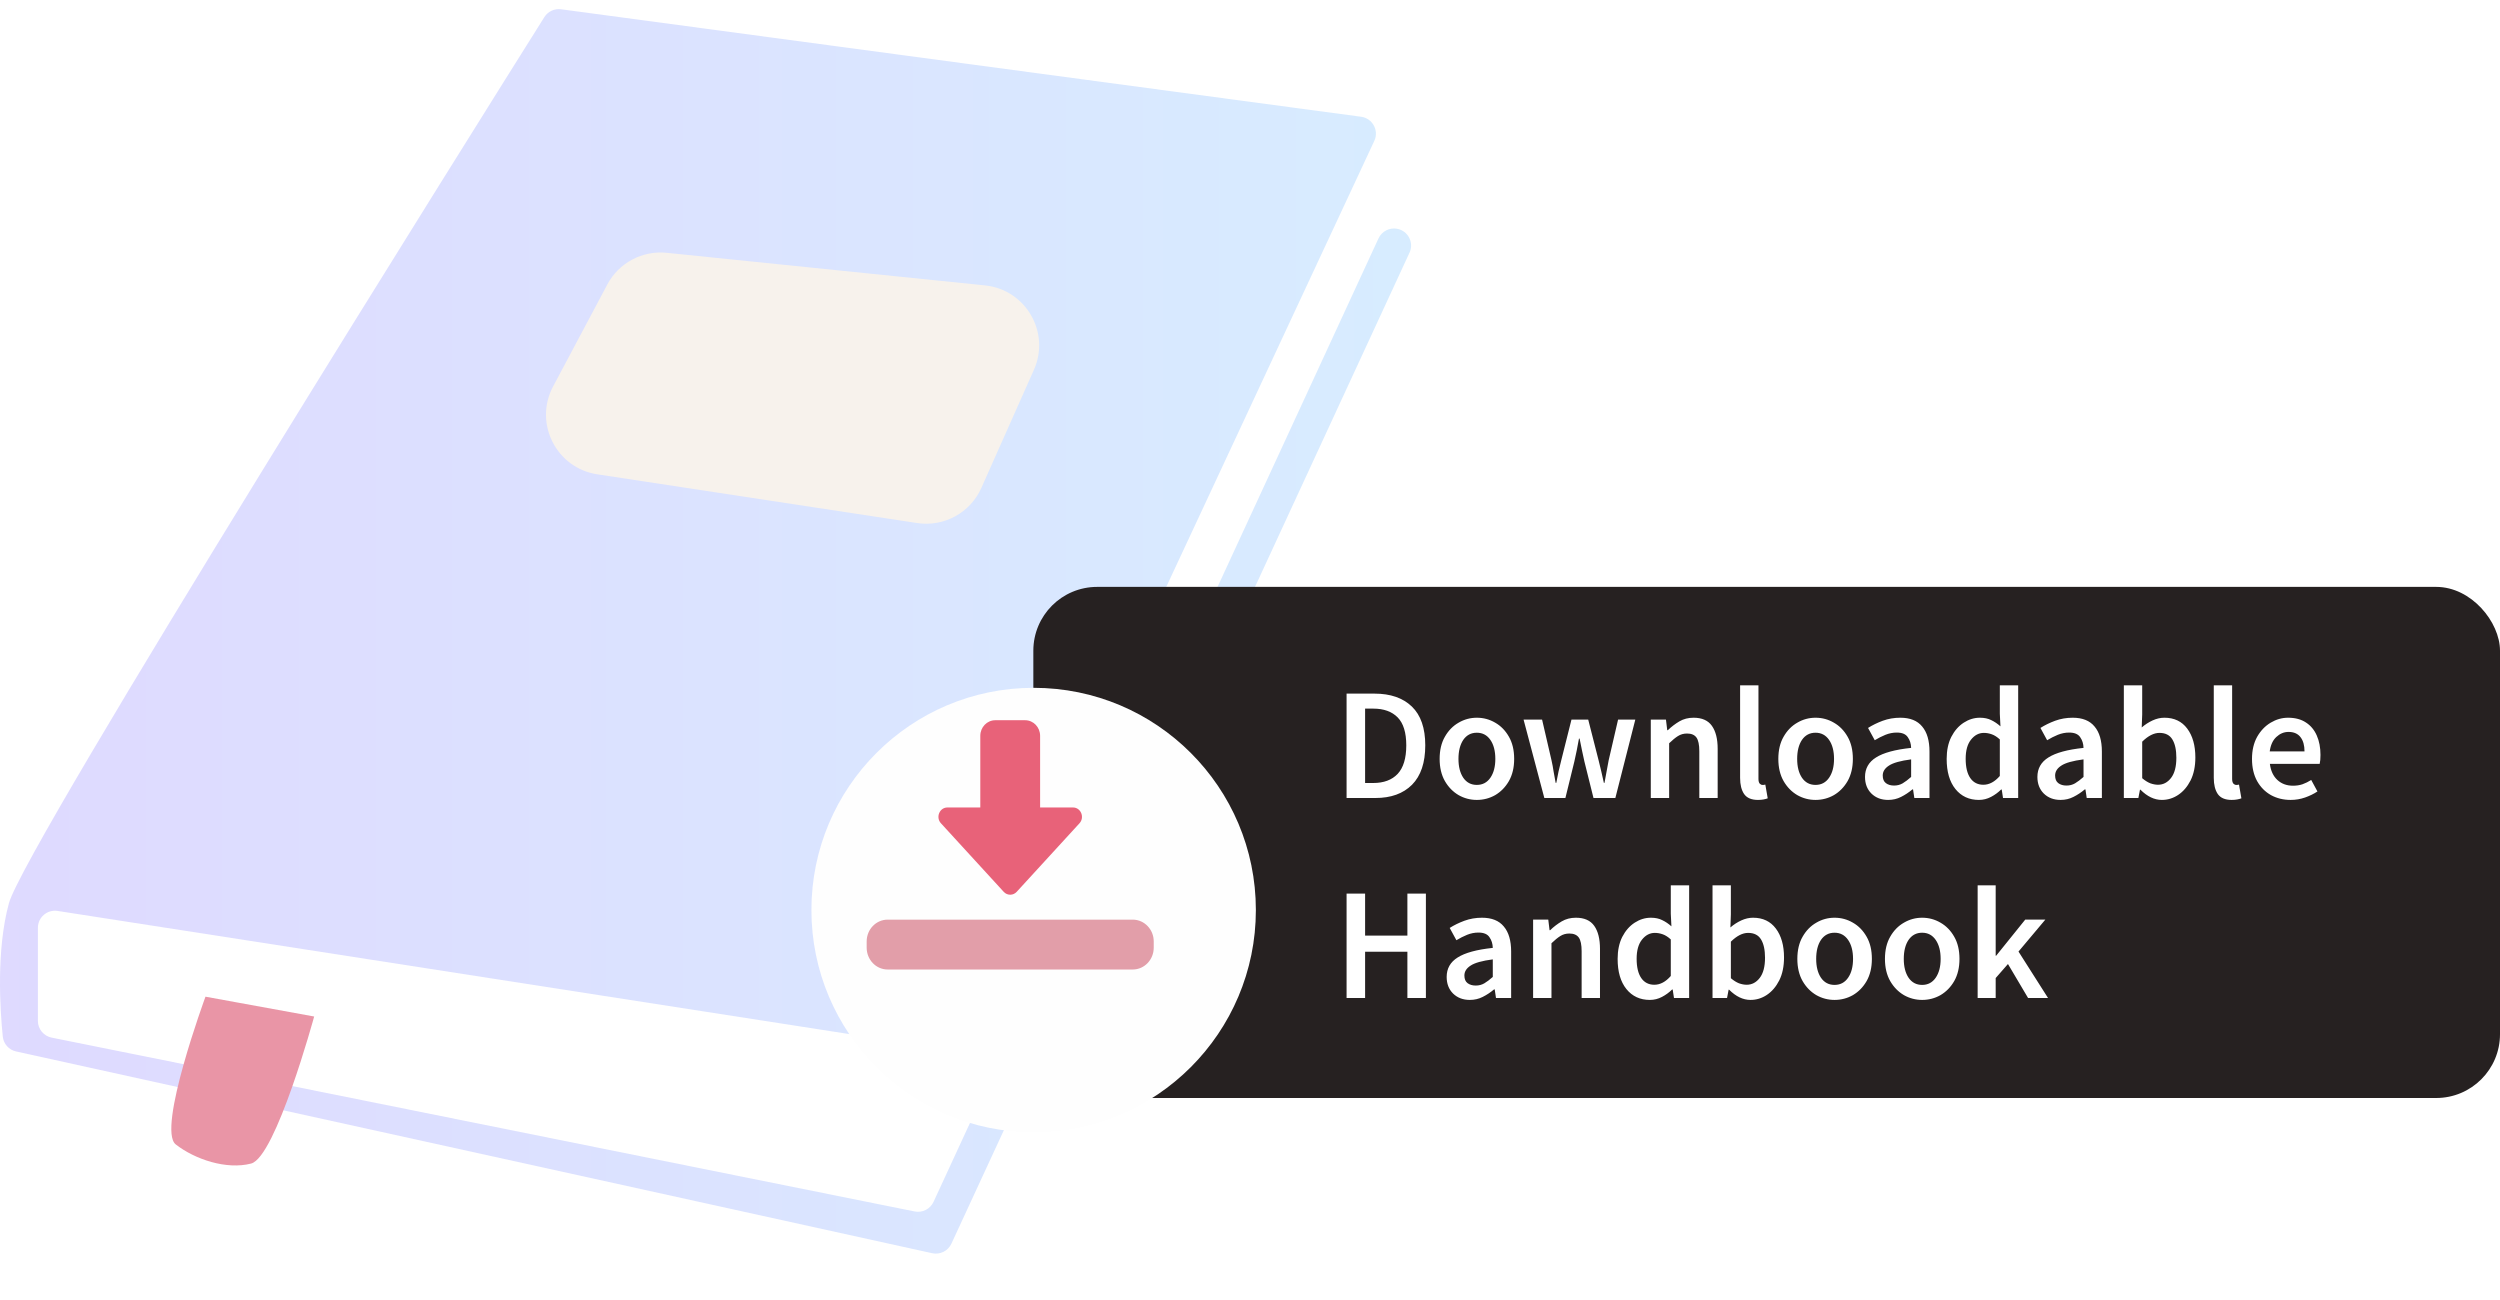 <svg width="225" height="117" viewBox="0 0 225 117" fill="none" xmlns="http://www.w3.org/2000/svg">
<g clip-path="url(#clip0_3427_49738)">
<path d="M50.499 0.835L122.5 10.508C123.526 10.647 124.126 11.739 123.688 12.678L86.018 93.436C85.729 94.054 85.065 94.409 84.389 94.304L5.184 81.984C4.253 81.838 3.411 82.559 3.411 83.5V91.881C3.411 92.611 3.927 93.241 4.643 93.385L82.319 109.031C83.017 109.171 83.72 108.815 84.017 108.17L124.065 21.456C124.361 20.817 125.053 20.46 125.746 20.591C126.728 20.777 127.275 21.836 126.855 22.742L85.625 111.934C85.322 112.589 84.604 112.944 83.899 112.79L1.448 94.631C0.801 94.489 0.318 93.951 0.251 93.292C0.014 90.991 -0.36 85.546 0.803 81.289C2.223 76.087 43.822 9.771 48.992 1.539C49.312 1.03 49.901 0.755 50.497 0.835H50.499Z" fill="url(#paint0_linear_3427_49738)" fill-opacity="0.2"/>
<path d="M78.438 98.169C78.414 98.169 78.39 98.167 78.368 98.163L7.92 85.949C7.697 85.911 7.55 85.7 7.588 85.48C7.626 85.258 7.838 85.11 8.058 85.149L78.507 97.363C78.729 97.401 78.877 97.612 78.838 97.832C78.804 98.031 78.633 98.169 78.438 98.169Z" fill="white"/>
<path d="M78.438 105.299C78.412 105.299 78.385 105.297 78.357 105.291L18.633 93.498C18.413 93.454 18.269 93.239 18.312 93.019C18.356 92.799 18.57 92.657 18.792 92.699L78.516 104.492C78.736 104.536 78.88 104.751 78.837 104.971C78.798 105.164 78.627 105.299 78.438 105.299Z" fill="white"/>
<path d="M82.373 107.196C82.355 107.196 82.339 107.196 82.321 107.192C82.098 107.163 81.94 106.96 81.971 106.736L83.463 95.348C83.492 95.126 83.695 94.966 83.921 94.998C84.143 95.028 84.302 95.231 84.27 95.455L82.778 106.843C82.751 107.049 82.576 107.196 82.375 107.196H82.373Z" fill="white"/>
<path d="M18.493 89.702C18.493 89.702 14.099 101.656 15.816 102.997C17.532 104.339 20.372 105.296 22.597 104.721C24.822 104.146 28.275 91.486 28.275 91.486L18.493 89.702Z" fill="#E995A6"/>
<path d="M54.658 25.607L49.778 34.782C48.023 38.081 50.056 42.123 53.754 42.688L82.54 47.074C84.96 47.443 87.327 46.149 88.322 43.914L93.053 33.284C94.553 29.913 92.319 26.062 88.645 25.685L60.007 22.753C57.809 22.527 55.693 23.656 54.656 25.605L54.658 25.607Z" fill="#F7F2EC"/>
</g>
<rect x="93" y="52.82" width="132" height="46" rx="5.746" fill="#262121"/>
<g filter="url(#filter0_d_3427_49738)">
<ellipse cx="91" cy="75.82" rx="20" ry="20" fill="#FEFEFE"/>
</g>
<path d="M90.919 80.525C90.698 80.525 90.487 80.431 90.335 80.265L84.684 74.095C84.194 73.561 84.558 72.673 85.267 72.673H88.227V66.222C88.227 65.45 88.831 64.82 89.573 64.82H92.264C93.006 64.82 93.61 65.45 93.61 66.222V72.673H96.57C97.279 72.673 97.643 73.561 97.154 74.095L91.502 80.265C91.35 80.431 91.139 80.525 90.919 80.525Z" fill="#E86279"/>
<path d="M101.952 87.255H79.884C78.845 87.255 78 86.374 78 85.291V84.731C78 83.648 78.845 82.768 79.884 82.768H101.952C102.99 82.768 103.836 83.648 103.836 84.731V85.291C103.836 86.374 102.99 87.255 101.952 87.255Z" fill="#E29EA9"/>
<path d="M121.192 71.82V62.426H123.706C125.143 62.426 126.263 62.814 127.067 63.589C127.872 64.365 128.274 65.529 128.274 67.08C128.274 68.641 127.877 69.824 127.082 70.628C126.287 71.423 125.19 71.82 123.792 71.82H121.192ZM122.859 70.47H123.591C124.539 70.47 125.272 70.197 125.789 69.651C126.306 69.096 126.565 68.239 126.565 67.08C126.565 65.931 126.306 65.093 125.789 64.566C125.272 64.04 124.539 63.776 123.591 63.776H122.859V70.47ZM132.914 71.993C132.33 71.993 131.784 71.849 131.276 71.562C130.769 71.265 130.357 70.844 130.041 70.298C129.725 69.742 129.567 69.077 129.567 68.301C129.567 67.516 129.725 66.85 130.041 66.304C130.357 65.749 130.769 65.328 131.276 65.04C131.784 64.743 132.33 64.595 132.914 64.595C133.508 64.595 134.058 64.743 134.566 65.04C135.073 65.328 135.485 65.749 135.801 66.304C136.117 66.85 136.275 67.516 136.275 68.301C136.275 69.077 136.117 69.742 135.801 70.298C135.485 70.844 135.073 71.265 134.566 71.562C134.058 71.849 133.508 71.993 132.914 71.993ZM132.914 70.642C133.431 70.642 133.838 70.427 134.135 69.996C134.432 69.565 134.58 69 134.58 68.301C134.58 67.592 134.432 67.022 134.135 66.592C133.838 66.161 133.431 65.945 132.914 65.945C132.397 65.945 131.99 66.161 131.693 66.592C131.406 67.022 131.262 67.592 131.262 68.301C131.262 69 131.406 69.565 131.693 69.996C131.99 70.427 132.397 70.642 132.914 70.642ZM138.99 71.82L137.122 64.767H138.788L139.636 68.43C139.713 68.765 139.775 69.101 139.823 69.436C139.88 69.771 139.942 70.111 140.009 70.456H140.067C140.134 70.111 140.201 69.771 140.268 69.436C140.345 69.091 140.426 68.756 140.512 68.43L141.432 64.767H142.94L143.874 68.43C143.96 68.765 144.041 69.101 144.118 69.436C144.194 69.771 144.271 70.111 144.348 70.456H144.405C144.472 70.111 144.534 69.771 144.592 69.436C144.649 69.101 144.711 68.765 144.779 68.43L145.626 64.767H147.177L145.382 71.82H143.414L142.595 68.531C142.518 68.196 142.447 67.865 142.38 67.54C142.313 67.204 142.241 66.85 142.164 66.477H142.107C142.04 66.85 141.973 67.204 141.906 67.54C141.839 67.875 141.767 68.21 141.69 68.545L140.886 71.82H138.99ZM148.571 71.82V64.767H149.936L150.051 65.715H150.108C150.424 65.409 150.769 65.146 151.143 64.925C151.516 64.705 151.942 64.595 152.421 64.595C153.178 64.595 153.728 64.839 154.073 65.328C154.418 65.816 154.59 66.505 154.59 67.396V71.82H152.938V67.612C152.938 67.027 152.852 66.615 152.68 66.376C152.507 66.137 152.225 66.017 151.832 66.017C151.526 66.017 151.253 66.094 151.013 66.247C150.784 66.391 150.52 66.606 150.223 66.893V71.82H148.571ZM158.218 71.993C157.634 71.993 157.218 71.816 156.969 71.461C156.729 71.107 156.609 70.623 156.609 70.01V61.679H158.261V70.097C158.261 70.298 158.3 70.441 158.376 70.528C158.453 70.604 158.534 70.642 158.621 70.642C158.659 70.642 158.692 70.642 158.721 70.642C158.759 70.633 158.812 70.623 158.879 70.614L159.095 71.849C158.999 71.887 158.874 71.921 158.721 71.95C158.577 71.978 158.41 71.993 158.218 71.993ZM163.397 71.993C162.812 71.993 162.267 71.849 161.759 71.562C161.251 71.265 160.84 70.844 160.524 70.298C160.208 69.742 160.05 69.077 160.05 68.301C160.05 67.516 160.208 66.85 160.524 66.304C160.84 65.749 161.251 65.328 161.759 65.04C162.267 64.743 162.812 64.595 163.397 64.595C163.99 64.595 164.541 64.743 165.048 65.04C165.556 65.328 165.968 65.749 166.284 66.304C166.6 66.85 166.758 67.516 166.758 68.301C166.758 69.077 166.6 69.742 166.284 70.298C165.968 70.844 165.556 71.265 165.048 71.562C164.541 71.849 163.99 71.993 163.397 71.993ZM163.397 70.642C163.914 70.642 164.321 70.427 164.618 69.996C164.914 69.565 165.063 69 165.063 68.301C165.063 67.592 164.914 67.022 164.618 66.592C164.321 66.161 163.914 65.945 163.397 65.945C162.879 65.945 162.472 66.161 162.176 66.592C161.888 67.022 161.745 67.592 161.745 68.301C161.745 69 161.888 69.565 162.176 69.996C162.472 70.427 162.879 70.642 163.397 70.642ZM169.934 71.993C169.321 71.993 168.818 71.801 168.426 71.418C168.043 71.035 167.851 70.537 167.851 69.924C167.851 69.168 168.182 68.584 168.842 68.172C169.503 67.75 170.556 67.463 172.002 67.31C171.993 66.936 171.892 66.615 171.701 66.347C171.519 66.07 171.188 65.931 170.71 65.931C170.365 65.931 170.025 65.998 169.69 66.132C169.364 66.266 169.043 66.429 168.727 66.62L168.124 65.514C168.517 65.265 168.957 65.05 169.446 64.868C169.944 64.686 170.47 64.595 171.026 64.595C171.907 64.595 172.563 64.858 172.994 65.385C173.434 65.902 173.654 66.654 173.654 67.64V71.82H172.29L172.175 71.045H172.117C171.801 71.313 171.461 71.538 171.098 71.72C170.743 71.902 170.355 71.993 169.934 71.993ZM170.465 70.7C170.753 70.7 171.011 70.633 171.241 70.499C171.481 70.355 171.734 70.164 172.002 69.924V68.344C171.045 68.469 170.379 68.655 170.006 68.904C169.632 69.144 169.446 69.441 169.446 69.795C169.446 70.111 169.541 70.341 169.733 70.484C169.924 70.628 170.169 70.7 170.465 70.7ZM178.102 71.993C177.221 71.993 176.517 71.667 175.99 71.016C175.464 70.365 175.2 69.46 175.2 68.301C175.2 67.535 175.339 66.874 175.617 66.319C175.904 65.763 176.278 65.337 176.737 65.04C177.197 64.743 177.681 64.595 178.188 64.595C178.59 64.595 178.93 64.667 179.208 64.81C179.495 64.944 179.773 65.131 180.041 65.371L179.984 64.236V61.679H181.636V71.82H180.271L180.156 71.059H180.099C179.84 71.318 179.539 71.538 179.194 71.72C178.849 71.902 178.485 71.993 178.102 71.993ZM178.504 70.628C179.031 70.628 179.524 70.365 179.984 69.838V66.549C179.744 66.328 179.505 66.175 179.266 66.089C179.026 66.003 178.787 65.96 178.547 65.96C178.097 65.96 177.709 66.165 177.384 66.577C177.068 66.979 176.91 67.549 176.91 68.287C176.91 69.043 177.049 69.623 177.326 70.025C177.604 70.427 177.997 70.628 178.504 70.628ZM185.449 71.993C184.836 71.993 184.333 71.801 183.941 71.418C183.558 71.035 183.366 70.537 183.366 69.924C183.366 69.168 183.696 68.584 184.357 68.172C185.018 67.75 186.071 67.463 187.517 67.31C187.508 66.936 187.407 66.615 187.216 66.347C187.034 66.07 186.703 65.931 186.225 65.931C185.88 65.931 185.54 65.998 185.205 66.132C184.879 66.266 184.558 66.429 184.242 66.62L183.639 65.514C184.032 65.265 184.472 65.05 184.961 64.868C185.458 64.686 185.985 64.595 186.541 64.595C187.422 64.595 188.078 64.858 188.509 65.385C188.949 65.902 189.169 66.654 189.169 67.64V71.82H187.805L187.69 71.045H187.632C187.316 71.313 186.976 71.538 186.612 71.72C186.258 71.902 185.87 71.993 185.449 71.993ZM185.98 70.7C186.268 70.7 186.526 70.633 186.756 70.499C186.995 70.355 187.249 70.164 187.517 69.924V68.344C186.56 68.469 185.894 68.655 185.521 68.904C185.147 69.144 184.961 69.441 184.961 69.795C184.961 70.111 185.056 70.341 185.248 70.484C185.439 70.628 185.684 70.7 185.98 70.7ZM194.565 71.993C193.895 71.993 193.253 71.686 192.64 71.073H192.597L192.453 71.82H191.146V61.679H192.798V64.293L192.755 65.471C193.052 65.213 193.378 65.002 193.732 64.839C194.086 64.676 194.441 64.595 194.795 64.595C195.676 64.595 196.361 64.921 196.849 65.572C197.337 66.223 197.582 67.09 197.582 68.172C197.582 68.976 197.438 69.666 197.151 70.24C196.863 70.805 196.49 71.241 196.03 71.547C195.58 71.844 195.092 71.993 194.565 71.993ZM194.22 70.628C194.69 70.628 195.082 70.422 195.398 70.01C195.714 69.599 195.872 68.995 195.872 68.2C195.872 67.492 195.753 66.941 195.513 66.549C195.274 66.156 194.886 65.96 194.35 65.96C193.852 65.96 193.334 66.223 192.798 66.75V70.039C193.047 70.25 193.291 70.403 193.531 70.499C193.78 70.585 194.01 70.628 194.22 70.628ZM200.849 71.993C200.265 71.993 199.848 71.816 199.6 71.461C199.36 71.107 199.24 70.623 199.24 70.01V61.679H200.892V70.097C200.892 70.298 200.931 70.441 201.007 70.528C201.084 70.604 201.165 70.642 201.251 70.642C201.29 70.642 201.323 70.642 201.352 70.642C201.39 70.633 201.443 70.623 201.51 70.614L201.725 71.849C201.63 71.887 201.505 71.921 201.352 71.95C201.208 71.978 201.041 71.993 200.849 71.993ZM206.157 71.993C205.506 71.993 204.917 71.849 204.39 71.562C203.863 71.265 203.447 70.844 203.14 70.298C202.834 69.742 202.68 69.077 202.68 68.301C202.68 67.535 202.834 66.874 203.14 66.319C203.456 65.763 203.863 65.337 204.361 65.04C204.859 64.743 205.381 64.595 205.927 64.595C206.569 64.595 207.105 64.739 207.536 65.026C207.967 65.304 208.292 65.696 208.513 66.204C208.733 66.702 208.843 67.281 208.843 67.942C208.843 68.287 208.819 68.555 208.771 68.746H204.289C204.366 69.369 204.591 69.852 204.964 70.197C205.338 70.542 205.807 70.714 206.372 70.714C206.679 70.714 206.961 70.671 207.22 70.585C207.488 70.489 207.751 70.36 208.01 70.197L208.57 71.231C208.235 71.452 207.861 71.634 207.45 71.777C207.038 71.921 206.607 71.993 206.157 71.993ZM204.275 67.626H207.406C207.406 67.08 207.287 66.654 207.047 66.347C206.808 66.031 206.449 65.873 205.97 65.873C205.558 65.873 205.19 66.027 204.864 66.333C204.548 66.63 204.352 67.061 204.275 67.626ZM121.192 89.82V80.426H122.859V84.204H126.665V80.426H128.331V89.82H126.665V85.655H122.859V89.82H121.192ZM132.283 89.993C131.67 89.993 131.167 89.801 130.775 89.418C130.392 89.035 130.2 88.537 130.2 87.924C130.2 87.168 130.53 86.584 131.191 86.172C131.852 85.75 132.905 85.463 134.351 85.31C134.342 84.936 134.241 84.615 134.05 84.347C133.868 84.07 133.537 83.931 133.059 83.931C132.714 83.931 132.374 83.998 132.039 84.132C131.713 84.266 131.392 84.429 131.076 84.62L130.473 83.514C130.866 83.265 131.306 83.05 131.795 82.868C132.293 82.686 132.819 82.595 133.375 82.595C134.256 82.595 134.912 82.858 135.343 83.385C135.783 83.902 136.003 84.654 136.003 85.64V89.82H134.639L134.524 89.045H134.466C134.15 89.313 133.81 89.538 133.447 89.72C133.092 89.902 132.704 89.993 132.283 89.993ZM132.814 88.7C133.102 88.7 133.36 88.633 133.59 88.499C133.83 88.355 134.083 88.164 134.351 87.924V86.344C133.394 86.469 132.728 86.655 132.355 86.904C131.981 87.144 131.795 87.441 131.795 87.795C131.795 88.111 131.89 88.341 132.082 88.484C132.273 88.628 132.518 88.7 132.814 88.7ZM137.98 89.82V82.767H139.345L139.46 83.715H139.517C139.833 83.409 140.178 83.146 140.552 82.925C140.925 82.705 141.351 82.595 141.83 82.595C142.587 82.595 143.137 82.839 143.482 83.328C143.827 83.816 143.999 84.505 143.999 85.396V89.82H142.347V85.612C142.347 85.027 142.261 84.615 142.089 84.376C141.916 84.137 141.634 84.017 141.241 84.017C140.935 84.017 140.662 84.094 140.422 84.247C140.193 84.391 139.929 84.606 139.632 84.893V89.82H137.98ZM148.489 89.993C147.608 89.993 146.904 89.667 146.377 89.016C145.851 88.365 145.587 87.46 145.587 86.301C145.587 85.535 145.726 84.874 146.004 84.319C146.291 83.763 146.665 83.337 147.124 83.04C147.584 82.743 148.068 82.595 148.575 82.595C148.977 82.595 149.317 82.667 149.595 82.81C149.882 82.944 150.16 83.131 150.428 83.371L150.371 82.236V79.679H152.023V89.82H150.658L150.543 89.059H150.486C150.227 89.318 149.926 89.538 149.581 89.72C149.236 89.902 148.872 89.993 148.489 89.993ZM148.891 88.628C149.418 88.628 149.911 88.365 150.371 87.838V84.549C150.131 84.328 149.892 84.175 149.653 84.089C149.413 84.003 149.174 83.96 148.934 83.96C148.484 83.96 148.096 84.165 147.771 84.577C147.455 84.979 147.297 85.549 147.297 86.287C147.297 87.043 147.436 87.623 147.713 88.025C147.991 88.427 148.384 88.628 148.891 88.628ZM157.545 89.993C156.875 89.993 156.233 89.686 155.62 89.073H155.577L155.434 89.82H154.127V79.679H155.778V82.293L155.735 83.471C156.032 83.213 156.358 83.002 156.712 82.839C157.066 82.676 157.421 82.595 157.775 82.595C158.656 82.595 159.341 82.921 159.829 83.572C160.318 84.223 160.562 85.09 160.562 86.172C160.562 86.976 160.418 87.666 160.131 88.24C159.844 88.805 159.47 89.241 159.01 89.547C158.56 89.844 158.072 89.993 157.545 89.993ZM157.201 88.628C157.67 88.628 158.062 88.422 158.378 88.01C158.694 87.599 158.852 86.995 158.852 86.2C158.852 85.492 158.733 84.941 158.493 84.549C158.254 84.156 157.866 83.96 157.33 83.96C156.832 83.96 156.315 84.223 155.778 84.75V88.039C156.027 88.25 156.272 88.403 156.511 88.499C156.76 88.585 156.99 88.628 157.201 88.628ZM165.108 89.993C164.524 89.993 163.978 89.849 163.47 89.562C162.963 89.265 162.551 88.844 162.235 88.298C161.919 87.742 161.761 87.077 161.761 86.301C161.761 85.516 161.919 84.85 162.235 84.304C162.551 83.749 162.963 83.328 163.47 83.04C163.978 82.743 164.524 82.595 165.108 82.595C165.702 82.595 166.252 82.743 166.76 83.04C167.267 83.328 167.679 83.749 167.995 84.304C168.311 84.85 168.469 85.516 168.469 86.301C168.469 87.077 168.311 87.742 167.995 88.298C167.679 88.844 167.267 89.265 166.76 89.562C166.252 89.849 165.702 89.993 165.108 89.993ZM165.108 88.642C165.625 88.642 166.032 88.427 166.329 87.996C166.626 87.565 166.774 87 166.774 86.301C166.774 85.592 166.626 85.022 166.329 84.592C166.032 84.161 165.625 83.945 165.108 83.945C164.591 83.945 164.184 84.161 163.887 84.592C163.6 85.022 163.456 85.592 163.456 86.301C163.456 87 163.6 87.565 163.887 87.996C164.184 88.427 164.591 88.642 165.108 88.642ZM172.992 89.993C172.407 89.993 171.862 89.849 171.354 89.562C170.847 89.265 170.435 88.844 170.119 88.298C169.803 87.742 169.645 87.077 169.645 86.301C169.645 85.516 169.803 84.85 170.119 84.304C170.435 83.749 170.847 83.328 171.354 83.04C171.862 82.743 172.407 82.595 172.992 82.595C173.585 82.595 174.136 82.743 174.644 83.04C175.151 83.328 175.563 83.749 175.879 84.304C176.195 84.85 176.353 85.516 176.353 86.301C176.353 87.077 176.195 87.742 175.879 88.298C175.563 88.844 175.151 89.265 174.644 89.562C174.136 89.849 173.585 89.993 172.992 89.993ZM172.992 88.642C173.509 88.642 173.916 88.427 174.213 87.996C174.509 87.565 174.658 87 174.658 86.301C174.658 85.592 174.509 85.022 174.213 84.592C173.916 84.161 173.509 83.945 172.992 83.945C172.475 83.945 172.068 84.161 171.771 84.592C171.483 85.022 171.34 85.592 171.34 86.301C171.34 87 171.483 87.565 171.771 87.996C172.068 88.427 172.475 88.642 172.992 88.642ZM177.988 89.82V79.679H179.611V86.014H179.654L182.269 82.767H184.079L181.665 85.64L184.323 89.82H182.527L180.717 86.761L179.611 88.025V89.82H177.988Z" fill="white"/>
<defs>
<filter id="filter0_d_3427_49738" x="58.832" y="47.709" width="68.391" height="68.391" filterUnits="userSpaceOnUse" color-interpolation-filters="sRGB">
<feFlood flood-opacity="0" result="BackgroundImageFix"/>
<feColorMatrix in="SourceAlpha" type="matrix" values="0 0 0 0 0 0 0 0 0 0 0 0 0 0 0 0 0 0 127 0" result="hardAlpha"/>
<feOffset dx="2.028" dy="6.084"/>
<feGaussianBlur stdDeviation="7.098"/>
<feComposite in2="hardAlpha" operator="out"/>
<feColorMatrix type="matrix" values="0 0 0 0 0.128 0 0 0 0 0.097 0 0 0 0 0.138 0 0 0 0.2 0"/>
<feBlend mode="normal" in2="BackgroundImageFix" result="effect1_dropShadow_3427_49738"/>
<feBlend mode="normal" in="SourceGraphic" in2="effect1_dropShadow_3427_49738" result="shape"/>
</filter>
<linearGradient id="paint0_linear_3427_49738" x1="0" y1="56.823" x2="126.998" y2="56.823" gradientUnits="userSpaceOnUse">
<stop stop-color="#5D44FF"/>
<stop offset="1" stop-color="#38A0FF"/>
</linearGradient>
<clipPath id="clip0_3427_49738">
<rect width="127" height="112" fill="white" transform="translate(0 0.82)"/>
</clipPath>
</defs>
</svg>
